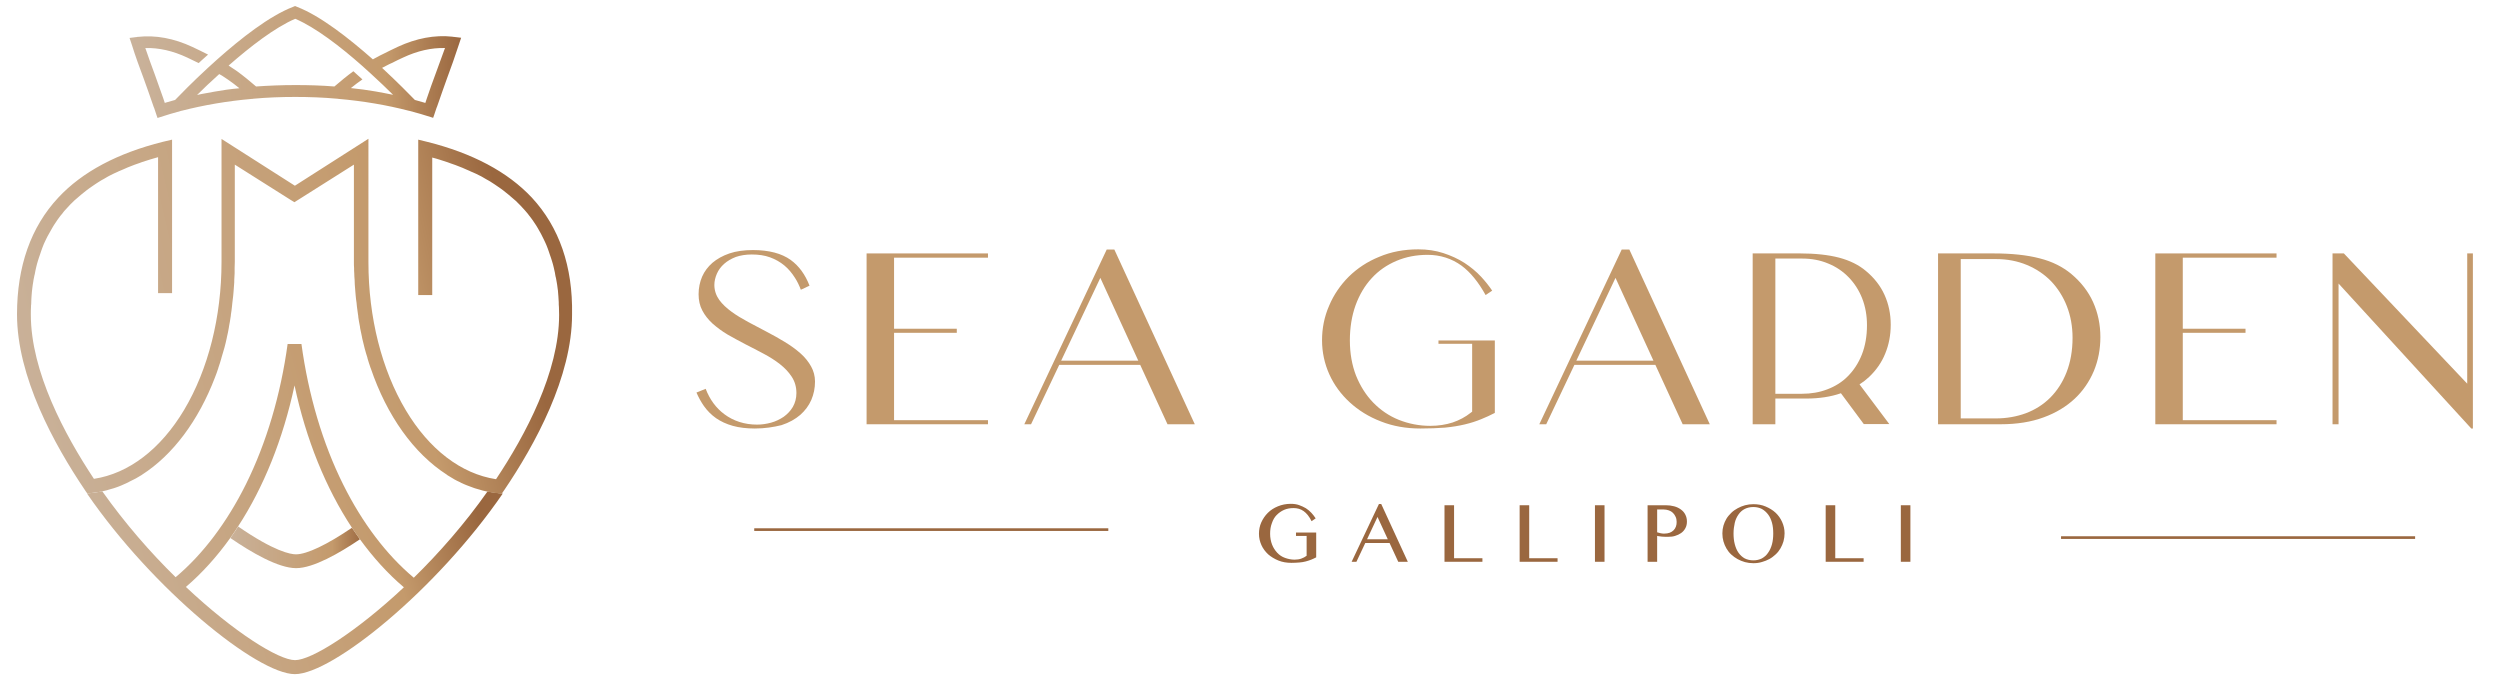 <?xml version="1.0" encoding="utf-8"?>
<!-- Generator: Adobe Illustrator 22.0.1, SVG Export Plug-In . SVG Version: 6.00 Build 0)  -->
<svg version="1.1" xmlns="http://www.w3.org/2000/svg" xmlns:xlink="http://www.w3.org/1999/xlink" x="0px" y="0px"
	 viewBox="0 0 1410.7 383.8" style="enable-background:new 0 0 1410.7 383.8;" xml:space="preserve">
<style type="text/css">
	.st0{fill:url(#SVGID_1_);}
	.st1{fill:url(#SVGID_2_);}
	.st2{fill:url(#SVGID_3_);}
	.st3{fill:url(#SVGID_4_);}
	.st4{fill:url(#SVGID_5_);}
	.st5{fill:url(#SVGID_6_);}
	.st6{fill:url(#SVGID_7_);}
	.st7{fill:url(#SVGID_8_);}
	.st8{fill:url(#SVGID_9_);}
	.st9{fill:url(#SVGID_10_);}
	.st10{fill:url(#SVGID_11_);}
	.st11{fill:url(#SVGID_12_);}
	.st12{fill:url(#SVGID_13_);}
	.st13{fill:#FFFFFF;}
	.st14{fill:url(#SVGID_14_);}
	.st15{fill:url(#SVGID_15_);}
	.st16{fill:url(#SVGID_16_);}
	.st17{fill:url(#SVGID_17_);}
	.st18{fill:#C49A6C;}
	.st19{fill:#9A673F;}
	.st20{fill:url(#SVGID_18_);}
	.st21{fill:url(#SVGID_19_);}
	.st22{fill:url(#SVGID_20_);}
	.st23{fill:url(#SVGID_21_);}
	.st24{fill:url(#SVGID_22_);}
	.st25{fill:url(#SVGID_23_);}
	.st26{fill:url(#SVGID_24_);}
	.st27{fill:url(#SVGID_25_);}
	.st28{fill:url(#SVGID_26_);}
	.st29{fill:url(#SVGID_27_);}
	.st30{fill:url(#SVGID_28_);}
	.st31{fill:url(#SVGID_29_);}
	.st32{fill:url(#SVGID_30_);}
	.st33{fill:url(#SVGID_31_);}
	.st34{fill:url(#SVGID_32_);}
	.st35{fill:url(#SVGID_33_);}
	.st36{fill:url(#SVGID_34_);}
</style>
<g id="Layer_1">
</g>
<g id="Layer_2">
	<g>
		<g>
			<g>
				<linearGradient id="SVGID_1_" gradientUnits="userSpaceOnUse" x1="72.878" y1="34.949" x2="260.029" y2="34.949">
					<stop  offset="0" style="stop-color:#C9B29B"/>
					<stop  offset="0.772" style="stop-color:#C49A6C"/>
					<stop  offset="1" style="stop-color:#9A673F"/>
				</linearGradient>
				<path class="st0" d="M256,20.8c0,0-0.1,0-0.1,0l0,0l0,0c-0.2,0-0.4,0-0.6-0.1c-10-1.1-20.4,0.9-30.8,5.7
					c-2.4,1.1-5.6,2.7-8.8,4.3c-0.9,0.4-1.8,0.9-2.7,1.4c-0.9,0.5-1.8,0.9-2.6,1.4C197,21.7,180.9,9,167.7,3.9l-1.2-0.5l-1.2,0.5
					C152,9,135.9,21.7,122.6,33.5c-1.8,1.6-3.6,3.2-5.3,4.8c-8.8,8.1-15.6,15.1-18.5,18.1c-1.8,0.5-3.6,1-5.3,1.5
					c-0.2,0.1-0.4,0.1-0.5,0.2c-0.3-0.9-0.6-1.8-0.9-2.7c-1.6-4.6-3.2-9.1-4.8-13.5c-1.8-4.8-3.6-9.8-5.3-14.8
					c7.7-0.2,15.6,1.6,23.7,5.4c1.7,0.8,4,1.9,6.4,3.1c0.5-0.5,1-0.9,1.5-1.4c1.2-1.1,2.5-2.3,3.8-3.4c-3.2-1.6-6.4-3.2-8.8-4.3
					c-10.5-4.9-20.8-6.8-30.8-5.7c-0.2,0-0.4,0-0.6,0.1l0,0l0,0c0,0-0.1,0-0.1,0l-4,0.5l1.3,3.9c2,6.5,4.4,12.9,6.7,19.1
					c1.3,3.6,3.7,10.3,5.6,15.9c0.1,0.3,0.2,0.5,0.3,0.7c0.5,1.5,1,2.9,1.4,4.2c0.2,0.5,0.3,1,0.5,1.4c0.2-0.1,0.4-0.1,0.5-0.2
					c4.2-1.4,8.6-2.7,13-3.9l0.1,0c12.5-3.2,25.8-5.5,39.7-6.7c0.3,0,0.5,0,0.8-0.1c7.7-0.7,15.6-1,23.6-1c8,0,15.9,0.3,23.6,1
					c0.3,0,0.5,0,0.8,0.1c13.9,1.2,27.3,3.5,39.7,6.7l0.1,0c4.2,1.1,8.4,2.3,12.4,3.6c0.4,0.1,0.8,0.3,1.2,0.4
					c0.1-0.4,0.3-0.9,0.5-1.4c0.4-1.2,0.9-2.7,1.4-4.2c0.1-0.2,0.2-0.5,0.3-0.7c2-5.7,4.3-12.4,5.6-15.9c2.3-6.2,4.6-12.6,6.7-19.1
					l1.3-3.9L256,20.8z M121.1,51.7c-1.7,0.3-3.3,0.6-4.9,0.9c-1.7,0.3-3.4,0.6-5,1c3.4-3.4,7.7-7.5,12.5-11.8
					c0.6,0.3,1.1,0.6,1.6,0.9c0.3,0.2,0.6,0.4,0.9,0.6c0.8,0.5,1.6,1,2.4,1.6c2.2,1.5,4.4,3.2,6.5,4.9
					C130.3,50.2,125.6,50.9,121.1,51.7z M216.8,52.5c-1.6-0.3-3.3-0.6-4.9-0.9c-4.6-0.8-9.2-1.4-13.9-1.9c2.1-1.7,4.3-3.4,6.5-4.9
					c-1.3-1.2-2.7-2.4-4-3.6c-0.4-0.3-0.7-0.6-1.1-1c-3.7,2.7-7.2,5.6-10.7,8.6c-7.3-0.6-14.6-0.8-22.1-0.8
					c-7.5,0-14.9,0.3-22.1,0.8c-3.5-3-7-5.9-10.7-8.6c-0.8-0.6-1.6-1.1-2.4-1.6c-0.8-0.5-1.6-1.1-2.4-1.6
					c12.1-10.6,26.1-21.5,37.6-26.4c11.5,4.9,25.6,15.8,37.6,26.4c1.8,1.6,3.5,3.2,5.2,4.7c4.7,4.3,9,8.4,12.4,11.8
					C220.1,53.2,218.4,52.8,216.8,52.5z M245.7,41.9c-1.6,4.4-3.3,8.9-4.8,13.5c-0.3,0.9-0.6,1.8-0.9,2.7c-0.2-0.1-0.4-0.1-0.6-0.2
					c-1.8-0.5-3.5-1-5.3-1.5c-2.9-3-9.8-10-18.5-18.1c0.9-0.5,1.8-0.9,2.7-1.4c0.9-0.5,1.8-0.9,2.7-1.3c2.4-1.2,4.6-2.3,6.4-3.1
					c8.1-3.8,16-5.6,23.7-5.4C249.3,32.2,247.5,37.1,245.7,41.9z"/>
			</g>
			<g>
				<linearGradient id="SVGID_2_" gradientUnits="userSpaceOnUse" x1="127.717" y1="308.871" x2="205.172" y2="308.871">
					<stop  offset="0" style="stop-color:#C9B29B"/>
					<stop  offset="0.772" style="stop-color:#C49A6C"/>
					<stop  offset="1" style="stop-color:#9A673F"/>
				</linearGradient>
				<path class="st1" d="M203.1,304.3c-1.5-2.1-3-4.3-4.5-6.5c-14,9.5-25.4,15-31.6,15c-3,0-12.2-1.6-32.6-15.7
					c-1.4,2.2-2.9,4.4-4.4,6.5c11.8,8.1,27,17,37.1,17C176.8,320.6,191.6,312.1,203.1,304.3z"/>
				<linearGradient id="SVGID_3_" gradientUnits="userSpaceOnUse" x1="41.009" y1="321.174" x2="261.635" y2="261.102">
					<stop  offset="0" style="stop-color:#C9B29B"/>
					<stop  offset="0.772" style="stop-color:#C49A6C"/>
					<stop  offset="1" style="stop-color:#9A673F"/>
				</linearGradient>
				<path class="st2" d="M281.4,278.3c-1.4-0.2-2.9-0.4-4.3-0.6c-0.5-0.1-1-0.2-1.4-0.3c-0.2,0-0.4-0.1-0.6-0.1
					c-12.8,18.2-27.3,34.7-41.6,48.7c-15.4-12.9-29.1-31-39.8-52.5c-11.6-23.2-19.7-50.7-23.6-79.4h-7.8
					c-3.9,28.6-12,55.9-23.5,79.1c-10.7,21.5-24.3,39.6-39.7,52.5c-14.2-13.9-28.6-30.4-41.4-48.5c-0.2,0-0.4,0.1-0.6,0.1
					c-0.5,0.1-0.9,0.2-1.4,0.3c-1.4,0.3-2.9,0.5-4.3,0.6l-2.3,0.3c37.2,54.1,96.1,101.9,117.3,101.9s80.1-47.7,117.3-101.9
					L281.4,278.3z M166.5,372.5c-9.3,0-34.5-15.8-61.6-41.3c9.1-7.8,17.5-17.1,25-27.6c1.5-2.1,3-4.3,4.4-6.5
					c14.5-22.2,25.4-49.3,31.9-79.6c6.5,30.6,17.7,58,32.4,80.3c1.5,2.2,2.9,4.4,4.5,6.5c7.5,10.3,15.7,19.4,24.8,27.1
					C200.8,356.8,175.7,372.5,166.5,372.5z"/>
				<linearGradient id="SVGID_4_" gradientUnits="userSpaceOnUse" x1="3.954" y1="221.899" x2="291.204" y2="155.274">
					<stop  offset="0" style="stop-color:#C9B29B"/>
					<stop  offset="0.772" style="stop-color:#C49A6C"/>
					<stop  offset="1" style="stop-color:#9A673F"/>
				</linearGradient>
				<path class="st3" d="M300.1,111.5C286.5,97,266.6,86.4,240.9,80l-4.9-1.2v87.7h7.9V88.9c1.5,0.4,3,0.8,4.5,1.3
					c0.2,0.1,0.4,0.1,0.6,0.2c1.3,0.4,2.5,0.8,3.7,1.2c0.5,0.2,1.1,0.4,1.6,0.6c0.9,0.3,1.8,0.6,2.6,0.9c0.6,0.2,1.2,0.5,1.8,0.7
					c0.8,0.3,1.5,0.6,2.3,0.9c0.6,0.3,1.2,0.5,1.8,0.8c0.7,0.3,1.4,0.6,2.1,0.9c0.6,0.3,1.2,0.6,1.8,0.8c0.7,0.3,1.3,0.6,2,0.9
					c0.6,0.3,1.2,0.6,1.8,0.9c0.6,0.3,1.3,0.6,1.9,1c0.6,0.3,1.1,0.6,1.7,1c0.6,0.3,1.2,0.7,1.8,1c0.6,0.3,1.1,0.7,1.6,1
					c0.6,0.4,1.1,0.7,1.7,1.1c0.5,0.4,1.1,0.7,1.6,1.1c0.5,0.4,1.1,0.7,1.6,1.1c0.5,0.4,1,0.8,1.5,1.1c0.5,0.4,1,0.8,1.5,1.2
					c0.5,0.4,1,0.8,1.5,1.2c0.5,0.4,1,0.8,1.4,1.2c0.5,0.4,0.9,0.8,1.4,1.2c0.5,0.4,0.9,0.8,1.4,1.2c0.4,0.4,0.9,0.9,1.3,1.3
					c0.4,0.4,0.9,0.9,1.3,1.3c0.4,0.4,0.8,0.9,1.2,1.3c0.4,0.4,0.8,0.9,1.2,1.3c0.4,0.5,0.8,0.9,1.2,1.4c0.4,0.5,0.8,0.9,1.1,1.4
					c0.4,0.5,0.7,0.9,1.1,1.4c0.4,0.5,0.7,1,1.1,1.5c0.3,0.5,0.7,1,1,1.5c0.3,0.5,0.7,1,1,1.5c0.3,0.5,0.6,1,0.9,1.5
					c0.3,0.5,0.6,1,0.9,1.6c0.3,0.5,0.6,1,0.9,1.6c0.3,0.5,0.6,1.1,0.8,1.6c0.3,0.5,0.5,1.1,0.8,1.6c0.3,0.6,0.5,1.1,0.8,1.7
					c0.2,0.5,0.5,1.1,0.7,1.6c0.2,0.6,0.5,1.2,0.7,1.8c0.2,0.6,0.4,1.1,0.6,1.7c0.2,0.6,0.4,1.2,0.6,1.8c0.2,0.6,0.4,1.1,0.6,1.7
					c0.2,0.6,0.4,1.3,0.6,1.9c0.2,0.6,0.3,1.2,0.5,1.7c0.2,0.6,0.3,1.3,0.5,2c0.1,0.6,0.3,1.2,0.4,1.8c0.2,0.7,0.3,1.4,0.4,2.1
					c0.1,0.6,0.2,1.2,0.4,1.8c0.1,0.7,0.2,1.4,0.4,2.2c0.1,0.6,0.2,1.2,0.3,1.8c0.1,0.8,0.2,1.5,0.3,2.3c0.1,0.6,0.2,1.2,0.2,1.8
					c0.1,0.8,0.1,1.6,0.2,2.5c0,0.6,0.1,1.1,0.1,1.7c0.1,0.9,0.1,1.9,0.1,2.8c0,0.5,0.1,1,0.1,1.4c0,1.4,0.1,2.9,0.1,4.4
					c0,32.2-19,67.8-35.6,92.7c-19.7-3-37.7-16.8-50.9-38.9c-13.6-22.8-21.1-52.4-21.1-83.5V78.6v-0.3l-41.5,26.5L125,78.4v0.3v69.1
					c0,31-7.5,60.7-21.1,83.5c-13.2,22.1-31.2,35.9-50.9,38.9c-16.5-24.9-35.6-60.5-35.6-92.7c0-1.5,0-2.9,0.1-4.4
					c0-0.5,0-1,0.1-1.4c0-0.9,0.1-1.9,0.1-2.8c0-0.6,0.1-1.1,0.1-1.7c0.1-0.8,0.1-1.7,0.2-2.5c0.1-0.6,0.1-1.2,0.2-1.8
					c0.1-0.8,0.2-1.5,0.3-2.3c0.1-0.6,0.2-1.2,0.3-1.8c0.1-0.7,0.2-1.5,0.4-2.2c0.1-0.6,0.2-1.2,0.4-1.8c0.1-0.7,0.3-1.4,0.4-2.1
					c0.1-0.6,0.3-1.2,0.4-1.8c0.2-0.7,0.3-1.3,0.5-2c0.2-0.6,0.3-1.2,0.5-1.7c0.2-0.6,0.4-1.3,0.6-1.9c0.2-0.6,0.4-1.1,0.6-1.7
					c0.2-0.6,0.4-1.2,0.6-1.8c0.2-0.6,0.4-1.1,0.6-1.7c0.2-0.6,0.5-1.2,0.7-1.8c0.2-0.6,0.5-1.1,0.7-1.6c0.3-0.6,0.5-1.1,0.8-1.7
					c0.3-0.5,0.5-1.1,0.8-1.6c0.3-0.5,0.6-1.1,0.9-1.6c0.3-0.5,0.6-1,0.9-1.6c0.3-0.5,0.6-1.1,0.9-1.6c0.3-0.5,0.6-1,0.9-1.5
					c0.3-0.5,0.7-1,1-1.5c0.3-0.5,0.7-1,1-1.5c0.3-0.5,0.7-1,1.1-1.5c0.4-0.5,0.7-1,1.1-1.4c0.4-0.5,0.8-0.9,1.1-1.4
					s0.8-0.9,1.2-1.4c0.4-0.5,0.8-0.9,1.2-1.3c0.4-0.4,0.8-0.9,1.2-1.3c0.4-0.4,0.8-0.9,1.3-1.3c0.4-0.4,0.9-0.9,1.3-1.3
					c0.4-0.4,0.9-0.8,1.4-1.2c0.5-0.4,0.9-0.8,1.4-1.2c0.5-0.4,1-0.8,1.4-1.2c0.5-0.4,1-0.8,1.5-1.2c0.5-0.4,1-0.8,1.5-1.2
					c0.5-0.4,1-0.8,1.5-1.1c0.5-0.4,1.1-0.7,1.6-1.1c0.5-0.4,1-0.7,1.6-1.1c0.6-0.4,1.1-0.7,1.7-1.1c0.5-0.3,1.1-0.7,1.6-1
					c0.6-0.3,1.2-0.7,1.8-1c0.6-0.3,1.1-0.6,1.7-1c0.6-0.3,1.2-0.7,1.9-1c0.6-0.3,1.2-0.6,1.8-0.9c0.6-0.3,1.3-0.6,2-0.9
					c0.6-0.3,1.2-0.6,1.8-0.8c0.7-0.3,1.4-0.6,2.1-0.9c0.6-0.3,1.2-0.5,1.8-0.8c0.8-0.3,1.5-0.6,2.3-0.9c0.6-0.2,1.2-0.5,1.8-0.7
					c0.9-0.3,1.8-0.6,2.6-0.9c0.5-0.2,1-0.4,1.6-0.6c1.2-0.4,2.5-0.8,3.8-1.2c0.2-0.1,0.4-0.1,0.6-0.2c1.5-0.4,2.9-0.9,4.5-1.3v76.7
					h7.9V78.8L92,80C66.3,86.4,46.4,97,32.9,111.5c-15.5,16.6-23.3,38.8-23.3,65.9c0,35.1,20.8,73.2,38.3,99.1
					c0.4,0.7,0.9,1.3,1.4,2l2.3-0.3c1.4-0.2,2.9-0.4,4.3-0.6c0.5-0.1,1-0.2,1.4-0.3c0.2,0,0.4-0.1,0.6-0.1c0.7-0.2,1.5-0.3,2.2-0.5
					c0.4-0.1,0.9-0.3,1.3-0.4c1-0.3,1.9-0.5,2.8-0.8c0.3-0.1,0.6-0.2,0.9-0.3c1.1-0.4,2.1-0.7,3.2-1.2c0.3-0.1,0.6-0.3,0.9-0.4
					c1-0.4,2.1-0.9,3.1-1.4c0.2-0.1,0.4-0.2,0.5-0.3c1.1-0.6,2.3-1.1,3.4-1.7c0.1-0.1,0.3-0.2,0.4-0.2c1.2-0.7,2.3-1.3,3.4-2
					c0,0,0.1-0.1,0.1-0.1c17.5-11.2,31.9-30.6,41.2-54.9c0,0,0,0,0,0c0.7-1.7,1.3-3.5,1.9-5.3c0,0,0-0.1,0-0.1
					c0.6-1.8,1.2-3.5,1.7-5.4c0-0.1,0.1-0.3,0.1-0.4c0.5-1.7,1-3.4,1.5-5.1c0.1-0.2,0.1-0.4,0.2-0.7c0.4-1.7,0.9-3.3,1.2-5
					c0.1-0.3,0.1-0.6,0.2-1c0.4-1.6,0.7-3.2,1-4.9c0.1-0.4,0.1-0.8,0.2-1.3c0.3-1.6,0.6-3.1,0.8-4.7c0.1-0.5,0.2-1.1,0.2-1.6
					c0.2-1.5,0.5-3,0.6-4.5c0.1-0.7,0.1-1.3,0.2-2c0.2-1.4,0.3-2.8,0.5-4.2c0.1-0.8,0.1-1.5,0.2-2.3c0.1-1.3,0.2-2.6,0.3-4
					c0.1-0.9,0.1-1.7,0.1-2.6c0.1-1.3,0.1-2.5,0.2-3.8c0-1,0-1.9,0-2.9c0-1.1,0.1-2.3,0.1-3.4v-0.2V92.9l31.5,19.9l2.1,1.3l0,0l0,0
					l2.1-1.3l31.5-19.9v54.9v0.2c0,1.1,0,2.2,0.1,3.3c0,1,0,2,0.1,3c0,1.2,0.1,2.4,0.2,3.6c0,0.9,0.1,1.8,0.1,2.7
					c0.1,1.3,0.2,2.6,0.3,3.8c0.1,0.8,0.1,1.6,0.2,2.4c0.1,1.4,0.3,2.7,0.5,4.1c0.1,0.7,0.1,1.4,0.2,2.1c0.2,1.5,0.4,2.9,0.6,4.4
					c0.1,0.6,0.2,1.1,0.2,1.7c0.2,1.5,0.5,3.1,0.8,4.6c0.1,0.5,0.2,0.9,0.2,1.4c0.3,1.6,0.7,3.2,1,4.8c0.1,0.4,0.1,0.7,0.2,1.1
					c0.4,1.7,0.8,3.3,1.2,4.9c0.1,0.3,0.1,0.5,0.2,0.8c0.5,1.7,0.9,3.4,1.5,5.1c0,0.1,0.1,0.3,0.1,0.5c0.5,1.8,1.1,3.5,1.7,5.3
					c0,0.1,0,0.1,0.1,0.2c9.1,26.8,24.3,48.1,43,60.1c0.1,0,0.1,0.1,0.2,0.2c1.2,0.7,2.3,1.4,3.5,2.1c0.1,0.1,0.2,0.1,0.3,0.2
					c1.1,0.6,2.2,1.2,3.4,1.7c0.2,0.1,0.4,0.2,0.5,0.3c1.1,0.5,2.1,1,3.2,1.4c0.3,0.1,0.5,0.2,0.8,0.3c1.1,0.4,2.1,0.8,3.2,1.2
					c0.3,0.1,0.6,0.2,0.9,0.3c0.9,0.3,1.9,0.6,2.8,0.8c0.4,0.1,0.9,0.3,1.3,0.4c0.7,0.2,1.5,0.3,2.2,0.5c0.2,0,0.4,0.1,0.6,0.1
					c0.5,0.1,0.9,0.2,1.4,0.3c1.4,0.3,2.9,0.5,4.3,0.6l2.3,0.3c0.5-0.7,0.9-1.3,1.4-2c17.5-25.8,38.3-64,38.3-99.1
					C323.3,150.3,315.5,128.1,300.1,111.5z"/>
			</g>
		</g>
		<g>
			<g>
				<path class="st18" d="M425.9,241.8c-4.6,0-8.8-0.5-12.4-1.5c-3.6-1-6.8-2.5-9.4-4.3c-2.7-1.9-5-4.2-6.9-6.9
					c-1.6-2.3-3-4.8-4.2-7.6l5.2-2.1c2.3,6,5.8,10.8,10.5,14.3c5.2,3.9,11.5,5.9,18.5,5.9c2.7,0,5.3-0.4,7.9-1.1
					c2.6-0.7,5-1.9,7.1-3.3c2.1-1.5,3.9-3.4,5.2-5.6c1.3-2.3,2-4.9,2-7.8c0-3.5-0.9-6.6-2.7-9.3c-1.7-2.6-4-5-6.7-7.1
					c-2.7-2.1-5.7-4-9.1-5.8c-3.3-1.8-6.7-3.5-10.2-5.3c-3.4-1.8-6.8-3.6-10.1-5.5c-3.2-1.9-6-4-8.5-6.2c-2.4-2.2-4.4-4.7-5.8-7.4
					c-1.4-2.6-2.1-5.7-2.1-9.2c0-3.5,0.7-6.9,2-9.9c1.3-3,3.3-5.6,5.8-7.8c2.6-2.2,5.8-4,9.6-5.3c3.8-1.3,8.3-1.9,13.3-1.9
					c9,0,16.2,1.9,21.3,5.6c4.7,3.4,8.2,8.3,10.6,14.5l-4.9,2.3c-0.9-2.4-2-4.7-3.3-6.7c-1.7-2.7-3.7-5.1-6-7
					c-2.4-2-5.1-3.5-8.1-4.6c-3-1.1-6.5-1.6-10.3-1.6c-3.4,0-6.4,0.5-9,1.4c-2.6,1-4.8,2.3-6.6,3.9c-1.8,1.6-3.2,3.5-4.1,5.6
					c-0.9,2.1-1.4,4.2-1.4,6.3c0,3.1,1,6,2.8,8.5c1.7,2.3,4.1,4.6,6.9,6.6c2.7,2,5.9,3.9,9.4,5.8c3.4,1.8,6.9,3.7,10.4,5.5
					c3.5,1.8,7,3.8,10.3,5.8c3.3,2,6.2,4.1,8.8,6.4c2.5,2.2,4.5,4.7,6,7.4c1.4,2.5,2.2,5.4,2.2,8.5c0,3.7-0.7,7.1-2.1,10.4
					c-1.4,3.2-3.5,6-6.2,8.4c-2.8,2.4-6.3,4.4-10.6,5.8C436.6,241,431.5,241.8,425.9,241.8z"/>
				<polygon class="st18" points="489,239.4 489,143 557.5,143 557.5,145.4 504.5,145.4 504.5,185.5 539.9,185.5 539.9,187.8 
					504.5,187.8 504.5,237.1 557.5,237.1 557.5,239.4 				"/>
				<path class="st18" d="M658.8,239.4l-15.4-33.5h-45.7l-15.9,33.5H578l46.5-98.6h4.3l45.4,98.6H658.8z M598.8,203.5h43.5
					l-21.4-46.7L598.8,203.5z"/>
				<path class="st18" d="M801.5,241.8c-8,0-15.5-1.3-22.3-4c-6.8-2.6-12.7-6.3-17.6-10.8c-4.9-4.5-8.8-9.8-11.5-15.8
					c-2.7-6-4.1-12.5-4.1-19.2c0-6.8,1.3-13.3,4-19.5c2.6-6.2,6.4-11.7,11.1-16.4c4.8-4.7,10.5-8.5,17.2-11.2c6.6-2.8,14-4.2,22-4.2
					c5.1,0,9.8,0.7,14.1,2.1c4.3,1.4,8.3,3.2,11.9,5.5c3.5,2.3,6.7,4.9,9.5,7.9c2.3,2.5,4.4,5.1,6.2,7.8l-3.7,2.5
					c-4.1-7.4-8.6-12.9-13.6-16.6c-5.5-4-12-6.1-19.1-6.1c-6.3,0-12.2,1.1-17.6,3.4c-5.4,2.3-10.1,5.5-14,9.8
					c-3.9,4.2-6.9,9.3-9.1,15.3c-2.1,5.9-3.2,12.5-3.2,19.8c0,7.3,1.2,14,3.5,19.9c2.4,5.9,5.6,11,9.7,15.2
					c4.1,4.2,8.9,7.5,14.4,9.7c5.5,2.2,11.5,3.4,17.8,3.4c4.6,0,8.9-0.7,12.6-1.9c3.8-1.3,7.2-3.1,10.2-5.5l0.8-0.6v-38.3h-19v-1.9
					h31.8v40.9c-2.5,1.3-5.1,2.5-7.6,3.5c-2.9,1.2-6,2.2-9.4,3c-3.3,0.8-7.1,1.4-11.1,1.8C811.4,241.6,806.7,241.8,801.5,241.8z"/>
				<path class="st18" d="M949.5,239.4l-15.4-33.5h-45.7l-15.9,33.5h-3.9l46.5-98.6h4.3l45.4,98.6H949.5z M889.5,203.5h43.5
					l-21.4-46.7L889.5,203.5z"/>
				<path class="st18" d="M1093.6,239.4V143h31.3c10.1,0,18.9,0.9,26.1,2.8c7.1,1.8,13,4.8,17.8,8.8c5.5,4.6,9.6,9.9,12.3,15.9
					c2.7,6,4.1,12.6,4.1,19.7c0,6.8-1.2,13.2-3.7,19.2c-2.5,5.9-6.1,11.2-10.8,15.6c-4.7,4.4-10.6,8-17.5,10.5
					c-7,2.6-15.1,3.9-24.2,3.9H1093.6z M1106.4,236.1h19.9c5.9,0,11.6-1,16.8-2.9c5.3-2,9.9-4.9,13.8-8.8c3.9-3.9,7-8.7,9.2-14.3
					c2.2-5.6,3.4-12.2,3.4-19.5c0-6.4-1.1-12.4-3.2-17.8c-2.1-5.4-5.1-10.1-8.9-14.1c-3.8-3.9-8.4-7-13.7-9.2
					c-5.3-2.2-11.1-3.3-17.2-3.3h-20.1V236.1z"/>
				<path class="st18" d="M1054.7,212.7c4-3.8,7.1-8.2,9.1-13.2c2.1-5.1,3.1-10.5,3.1-16.3c0-6.1-1.2-11.7-3.5-16.8
					c-2.3-5.1-5.8-9.6-10.5-13.5c-4-3.4-9.1-5.9-15.1-7.5c-6.1-1.6-13.6-2.4-22.2-2.4h-26.6v81.9v14.5h12.8v-14.5h17.4
					c7.3,0,13.9-1,19.6-3l12.9,17.4h14.4l-16.8-22.4C1051.2,215.7,1053,214.3,1054.7,212.7z M1031.1,219.7
					c-4.4,1.7-9.2,2.5-14.3,2.5h-15v-30.9v-45.4h15.1c5.3,0,10.2,0.9,14.7,2.8c4.5,1.8,8.4,4.5,11.6,7.8c3.2,3.3,5.8,7.3,7.6,11.9
					c1.8,4.6,2.7,9.7,2.7,15.1c0,6.2-1,11.8-2.9,16.6c-1.9,4.8-4.6,8.9-7.9,12.2C1039.6,215.5,1035.6,218,1031.1,219.7z"/>
				<polygon class="st18" points="1216.2,239.4 1216.2,143 1284.6,143 1284.6,145.4 1231.7,145.4 1231.7,185.5 1267.1,185.5 
					1267.1,187.8 1231.7,187.8 1231.7,237.1 1284.6,237.1 1284.6,239.4 				"/>
				<polygon class="st18" points="1394.5,241.8 1319.6,160 1319.6,160 1319.6,239.4 1316.2,239.4 1316.2,143 1322.6,143 
					1392.2,216.5 1392.2,216.5 1392.2,143 1395.4,143 1395.4,241.8 				"/>
			</g>
			<g>
				<g>
					<g>
						<g>
							<g>
								<rect x="425.6" y="298.1" class="st19" width="199.8" height="1.5"/>
								<rect x="1163" y="302.6" class="st19" width="199.8" height="1.5"/>
							</g>
						</g>
					</g>
				</g>
				<g>
					<path class="st19" d="M729.9,286.7c-1.9,0-3.7,0.3-5.3,1c-1.6,0.7-3,1.7-4.2,2.9s-2.1,2.8-2.7,4.6c-0.7,1.8-1,3.8-1,6
						c0,2.2,0.4,4.3,1.1,6.1s1.7,3.3,2.9,4.6c1.2,1.3,2.7,2.3,4.4,2.9s3.5,1,5.4,1c1.4,0,2.7-0.2,3.8-0.6c1.1-0.4,2.1-0.9,3-1.6
						v-11.2h-6v-1.9h11.4v14c-0.9,0.5-1.9,0.9-2.8,1.3c-1,0.4-2,0.7-3.1,1c-1.1,0.3-2.3,0.5-3.6,0.6c-1.3,0.1-2.8,0.2-4.5,0.2
						c-2.6,0-5.1-0.4-7.3-1.3c-2.2-0.9-4.2-2.1-5.8-3.5c-1.6-1.5-2.9-3.2-3.8-5.2c-0.9-2-1.4-4.1-1.4-6.4c0-2.2,0.4-4.4,1.3-6.4
						c0.9-2,2.1-3.8,3.7-5.4c1.6-1.6,3.5-2.8,5.7-3.7c2.2-0.9,4.6-1.4,7.2-1.4c1.7,0,3.3,0.2,4.7,0.7s2.7,1.1,3.9,1.8
						c1.2,0.8,2.2,1.6,3.1,2.6c0.9,1,1.7,2,2.4,3.1l-2.3,1.6c-1.3-2.6-2.8-4.5-4.5-5.7S732.1,286.7,729.9,286.7z"/>
					<path class="st19" d="M779.4,284.4l15,32.6H789l-4.9-10.6h-13.7l-5,10.6h-2.7l15.4-32.6H779.4z M771.4,304.3h11.7l-5.8-12.6
						L771.4,304.3z"/>
					<path class="st19" d="M815.1,285.1h5.4V315h16v2h-21.4V285.1z"/>
					<path class="st19" d="M857.5,285.1h5.4V315h16v2h-21.4V285.1z"/>
					<path class="st19" d="M900,285.1h5.4V317H900V285.1z"/>
					<path class="st19" d="M929.9,285.1H940c1.7,0,3.2,0.2,4.7,0.6c1.5,0.4,2.7,1,3.8,1.8s1.9,1.7,2.5,2.9s0.9,2.4,0.9,3.9
						c0,1.5-0.3,2.7-0.9,3.8c-0.6,1.1-1.4,2-2.4,2.7c-1,0.7-2.1,1.2-3.4,1.6c-1.2,0.4-2.5,0.5-3.8,0.5c-0.6,0-1.1,0-1.8,0
						c-0.6,0-1.2-0.1-1.8-0.1c-0.6-0.1-1.1-0.1-1.6-0.2c-0.5-0.1-0.9-0.1-1.1-0.2V317h-5.4V285.1z M935.2,300.4
						c0.6,0.2,1.2,0.3,1.9,0.5c0.7,0.2,1.4,0.2,2.1,0.2c1.1,0,2.2-0.2,3-0.5s1.6-0.8,2.2-1.4c0.6-0.6,1-1.3,1.3-2.1
						c0.3-0.8,0.4-1.7,0.4-2.6c0-1.1-0.2-2.1-0.6-2.9c-0.4-0.9-0.9-1.6-1.5-2.2c-0.6-0.6-1.4-1.1-2.3-1.4s-1.8-0.5-2.8-0.5h-3.8
						V300.4z"/>
					<path class="st19" d="M989.4,317.8c-1.7,0-3.2-0.2-4.7-0.6c-1.5-0.4-2.9-1-4.2-1.7c-1.3-0.7-2.5-1.6-3.6-2.6
						c-1.1-1-2-2.2-2.7-3.4s-1.3-2.6-1.7-4c-0.4-1.4-0.6-2.9-0.6-4.5c0-1.5,0.2-3,0.6-4.4c0.4-1.4,1-2.7,1.7-3.9
						c0.7-1.2,1.7-2.3,2.7-3.3s2.3-1.9,3.6-2.6c1.3-0.7,2.7-1.3,4.2-1.7c1.5-0.4,3.1-0.6,4.7-0.6c2.5,0,4.8,0.4,6.9,1.3s4,2,5.6,3.5
						c1.6,1.5,2.8,3.2,3.7,5.2c0.9,2,1.4,4.1,1.4,6.4c0,1.5-0.2,3-0.6,4.5c-0.4,1.4-1,2.8-1.7,4s-1.6,2.4-2.7,3.4
						c-1.1,1-2.2,1.9-3.5,2.6c-1.3,0.7-2.7,1.3-4.2,1.7C992.7,317.6,991.1,317.8,989.4,317.8z M989.4,316.2c1.8,0,3.4-0.4,4.8-1.1
						c1.4-0.8,2.6-1.8,3.5-3.2c1-1.4,1.7-3,2.2-4.8c0.5-1.9,0.7-3.9,0.7-6.1c0-2.2-0.2-4.2-0.7-6s-1.2-3.4-2.2-4.7
						c-1-1.3-2.1-2.3-3.5-3.1c-1.4-0.7-3-1.1-4.8-1.1c-1.9,0-3.5,0.4-4.9,1.1c-1.4,0.7-2.6,1.8-3.5,3.1s-1.7,2.9-2.1,4.7
						s-0.7,3.8-0.7,6c0,2.2,0.2,4.2,0.7,6.1c0.5,1.9,1.2,3.5,2.1,4.8c1,1.4,2.1,2.4,3.5,3.2C985.9,315.8,987.6,316.2,989.4,316.2z"
						/>
					<path class="st19" d="M1030.2,285.1h5.4V315h16v2h-21.4V285.1z"/>
					<path class="st19" d="M1072.6,285.1h5.4V317h-5.4V285.1z"/>
				</g>
			</g>
		</g>
	</g>
</g>
</svg>
